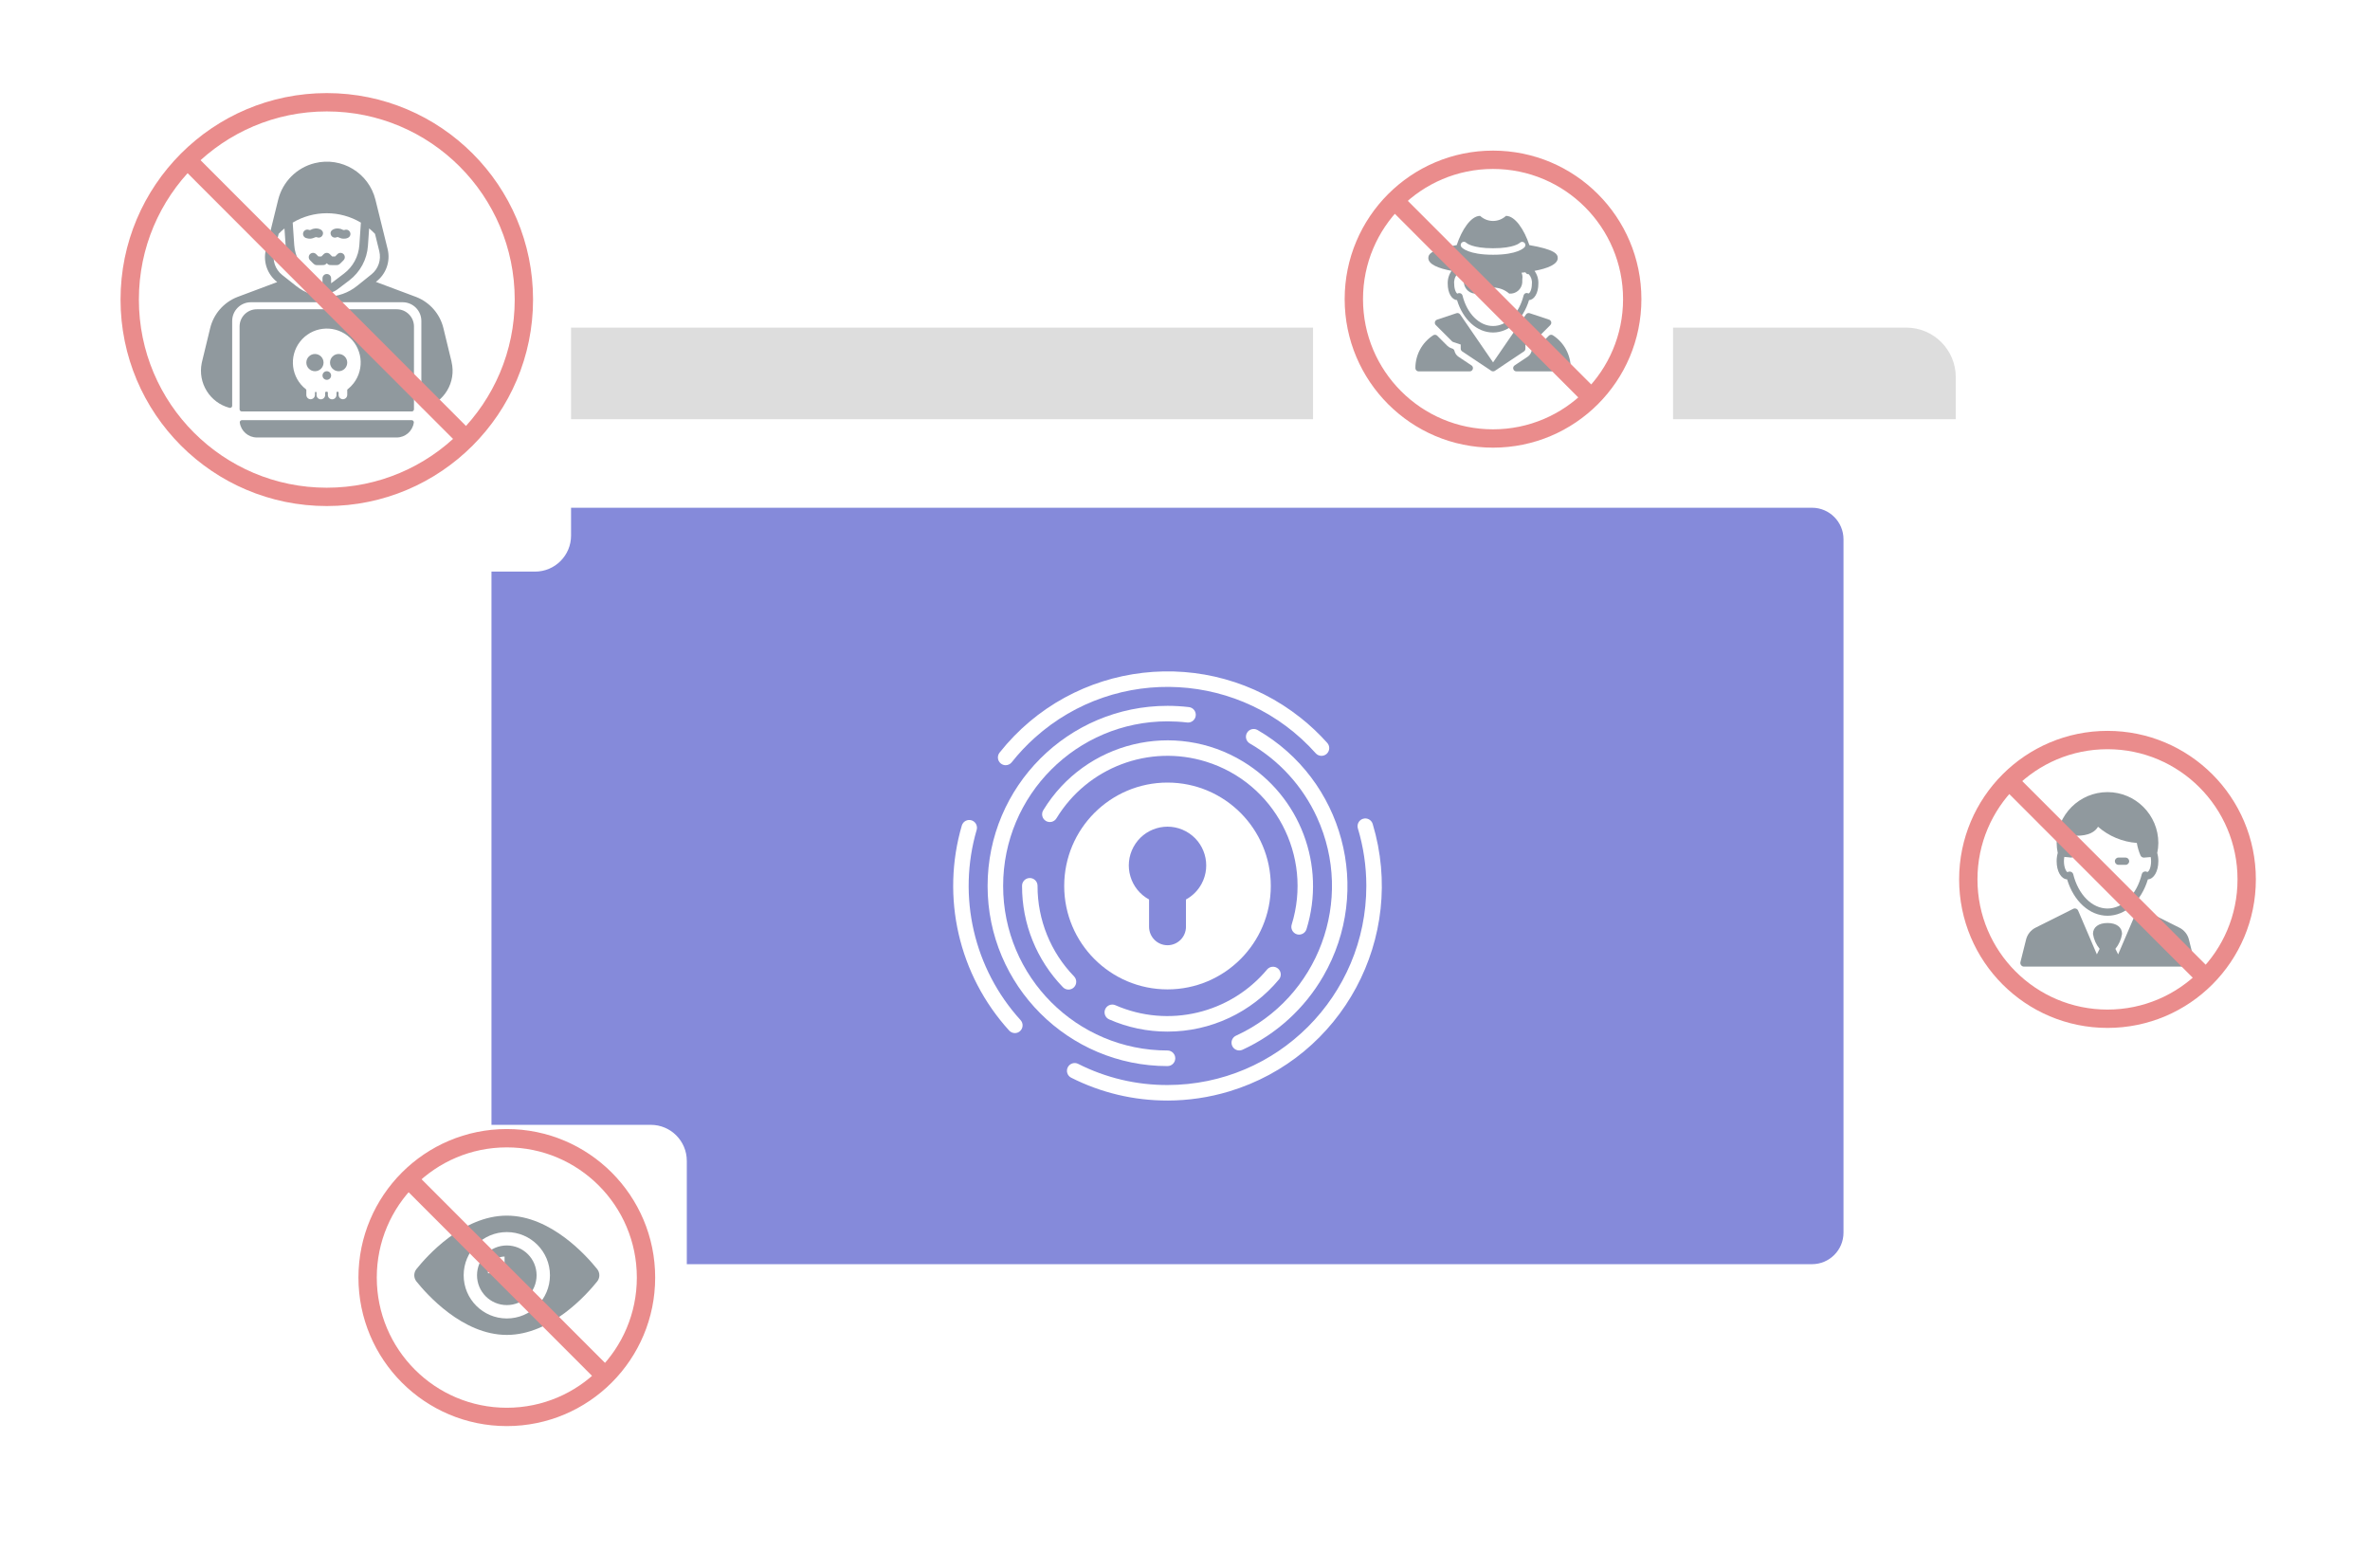 <svg width="517" height="342" viewBox="0 0 517 342" fill="none" xmlns="http://www.w3.org/2000/svg">
<path d="M93.519 71.467H415.839C421.802 71.467 426.637 76.306 426.637 82.276V287.709C426.637 293.679 421.803 298.519 415.839 298.519H93.519C87.556 298.519 82.721 293.679 82.721 287.709V82.276C82.721 76.306 87.556 71.467 93.519 71.467Z" fill="white"/>
<path d="M114.083 110.76H395.274C399.069 110.76 402.146 113.84 402.146 117.639V268.893C402.146 272.692 399.069 275.772 395.274 275.772H114.083C110.288 275.772 107.211 272.692 107.211 268.893V117.639C107.211 113.84 110.288 110.76 114.083 110.76Z" fill="#858ADA"/>
<path d="M93.519 71.467H415.839C421.802 71.467 426.637 76.306 426.637 82.276V91.447H82.721V82.276C82.721 76.306 87.556 71.467 93.519 71.467Z" fill="#DDDDDD"/>
<path d="M93.321 84.046C94.75 84.046 95.907 82.887 95.907 81.457C95.907 80.027 94.75 78.868 93.321 78.868C91.893 78.868 90.735 80.027 90.735 81.457C90.735 82.887 91.893 84.046 93.321 84.046Z" fill="white"/>
<path d="M101.939 84.046C103.367 84.046 104.525 82.887 104.525 81.457C104.525 80.027 103.367 78.868 101.939 78.868C100.51 78.868 99.353 80.027 99.353 81.457C99.353 82.887 100.51 84.046 101.939 84.046Z" fill="white"/>
<path d="M110.558 84.046C111.986 84.046 113.144 82.887 113.144 81.457C113.144 80.027 111.986 78.868 110.558 78.868C109.129 78.868 107.972 80.027 107.972 81.457C107.972 82.887 109.129 84.046 110.558 84.046Z" fill="white"/>
<g filter="url(#filter0_d)">
<path d="M25.853 12H116.72C121.058 12 124.573 15.52 124.573 19.861V110.83C124.573 115.172 121.057 118.691 116.72 118.691H25.853C21.515 118.691 18 115.171 18 110.83V19.861C18 15.52 21.516 12 25.853 12Z" fill="white"/>
</g>
<g filter="url(#filter1_d)">
<path d="M294.282 24.736H357.114C361.452 24.736 364.967 28.256 364.967 32.597V95.5C364.967 99.843 361.451 103.362 357.114 103.362H294.282C289.945 103.362 286.43 99.842 286.43 95.5V32.599C286.43 28.256 289.946 24.736 294.282 24.736Z" fill="white"/>
</g>
<g filter="url(#filter2_d)">
<path d="M428.316 152.521H491.147C495.485 152.521 499 156.041 499 160.383V223.284C499 227.627 495.484 231.146 491.147 231.146H428.316C423.978 231.146 420.463 227.626 420.463 223.284V160.383C420.463 156.041 423.979 152.521 428.316 152.521Z" fill="white"/>
</g>
<path d="M221.393 225.362C220.919 225.36 220.466 225.159 220.144 224.81C209.134 212.712 205.224 195.743 209.827 180.039C210.115 179.152 211.068 178.666 211.955 178.955C212.804 179.232 213.291 180.123 213.066 180.989C208.796 195.559 212.422 211.304 222.634 222.532C223.262 223.223 223.211 224.293 222.521 224.923C222.215 225.206 221.812 225.362 221.393 225.362Z" fill="white"/>
<path d="M254.687 240.073C247.383 240.092 240.178 238.383 233.659 235.085C232.832 234.656 232.508 233.635 232.938 232.806C233.361 231.993 234.353 231.663 235.176 232.065C241.221 235.128 247.904 236.712 254.679 236.689C278.647 236.677 298.068 217.216 298.056 193.221C298.054 188.984 297.433 184.769 296.212 180.712C295.942 179.819 296.448 178.876 297.341 178.607C298.234 178.337 299.175 178.843 299.443 179.737C306.889 204.511 292.863 230.637 268.116 238.09C263.761 239.403 259.237 240.071 254.688 240.077L254.687 240.073Z" fill="white"/>
<path d="M219.377 166.925C218.994 166.925 218.623 166.795 218.326 166.555C217.595 165.976 217.472 164.914 218.049 164.183C218.049 164.183 218.049 164.183 218.05 164.182C234.095 143.926 263.503 140.529 283.736 156.592C285.819 158.246 287.758 160.075 289.531 162.059C290.154 162.755 290.096 163.825 289.401 164.449C288.706 165.073 287.638 165.015 287.014 164.319C271.048 146.443 243.63 144.91 225.774 160.894C223.934 162.54 222.237 164.342 220.704 166.277C220.385 166.684 219.896 166.924 219.377 166.925Z" fill="white"/>
<path d="M254.687 232.558C233.011 232.558 215.438 214.967 215.438 193.266C215.438 171.565 233.01 153.973 254.687 153.973C256.251 153.974 257.813 154.066 259.367 154.249C260.293 154.361 260.952 155.203 260.841 156.129C260.729 157.057 259.888 157.717 258.962 157.605C257.543 157.439 256.115 157.356 254.687 157.355C234.882 157.355 218.827 173.429 218.827 193.256C218.827 213.084 234.882 229.157 254.687 229.157C255.625 229.16 256.382 229.926 256.377 230.865C256.373 231.799 255.619 232.553 254.687 232.558Z" fill="white"/>
<path d="M270.338 229.15C269.405 229.15 268.648 228.393 268.648 227.459C268.648 226.8 269.032 226.2 269.631 225.923C287.642 217.656 295.549 196.338 287.293 178.306C284.189 171.529 279.056 165.886 272.605 162.161C271.808 161.675 271.555 160.633 272.041 159.834C272.511 159.063 273.501 158.796 274.294 159.228C293.074 170.074 299.517 194.108 288.684 212.909C284.614 219.973 278.45 225.595 271.046 228.995C270.822 229.096 270.581 229.149 270.338 229.15Z" fill="white"/>
<path d="M233.089 215.871C232.63 215.872 232.191 215.685 231.874 215.354C226.135 209.439 222.934 201.512 222.955 193.266C222.931 192.333 223.669 191.557 224.602 191.534C225.534 191.511 226.309 192.249 226.333 193.181C226.334 193.21 226.334 193.239 226.333 193.266C226.317 200.633 229.178 207.715 234.305 212.998C234.952 213.678 234.926 214.754 234.248 215.402C233.934 215.7 233.52 215.868 233.089 215.871Z" fill="white"/>
<path d="M254.687 225.035C250.311 225.045 245.982 224.141 241.975 222.382C241.117 222.014 240.72 221.02 241.087 220.163C241.454 219.304 242.445 218.907 243.303 219.273C243.311 219.277 243.319 219.281 243.327 219.284C254.882 224.322 268.372 221.128 276.448 211.441C277.074 210.749 278.143 210.696 278.834 211.324C279.485 211.913 279.576 212.906 279.042 213.604C273.03 220.855 264.101 225.046 254.687 225.035Z" fill="white"/>
<path d="M283.386 203.879C283.217 203.879 283.048 203.852 282.886 203.801C281.997 203.523 281.5 202.578 281.774 201.686C286.417 186.711 278.054 170.802 263.094 166.153C250.679 162.296 237.233 167.382 230.468 178.494C229.994 179.297 228.96 179.563 228.158 179.088C227.357 178.613 227.091 177.578 227.565 176.775C227.574 176.761 227.582 176.747 227.59 176.734C236.718 161.752 256.25 157.014 271.215 166.152C283.628 173.731 289.309 188.783 285.005 202.686C284.782 203.394 284.127 203.876 283.386 203.879Z" fill="white"/>
<path d="M254.687 170.713C242.242 170.711 232.152 180.808 232.15 193.266C232.149 205.725 242.234 215.825 254.679 215.828C267.123 215.83 277.214 205.733 277.216 193.274C277.218 180.816 267.131 170.715 254.687 170.713ZM258.711 196.216V202.152C258.719 204.376 256.923 206.188 254.701 206.195C252.478 206.202 250.67 204.404 250.662 202.179C250.662 202.17 250.662 202.16 250.662 202.151V196.215C246.564 193.99 245.043 188.86 247.266 184.757C249.489 180.654 254.613 179.131 258.711 181.357C262.81 183.582 264.33 188.713 262.108 192.815C261.328 194.255 260.148 195.437 258.711 196.216Z" fill="white"/>
<path d="M89.804 91.654C90.064 91.655 90.275 91.867 90.273 92.128C90.273 92.151 90.271 92.175 90.267 92.198C89.998 94.056 88.407 95.435 86.53 95.435H56.046C54.171 95.435 52.579 94.058 52.308 92.198C52.269 91.941 52.446 91.699 52.704 91.659C52.726 91.656 52.749 91.654 52.772 91.654H89.804Z" fill="#90999E"/>
<path d="M90.306 71.224C90.306 69.147 88.625 67.464 86.55 67.464H86.55H56.02C53.946 67.464 52.265 69.147 52.264 71.224V89.286C52.264 89.545 52.475 89.755 52.734 89.755H89.831C90.091 89.755 90.301 89.545 90.302 89.287C90.302 89.287 90.302 89.287 90.302 89.286L90.306 71.224ZM75.749 85.068V86.118C75.755 86.621 75.373 87.045 74.871 87.089C74.354 87.123 73.906 86.73 73.872 86.213C73.87 86.192 73.87 86.172 73.87 86.151V85.629C73.87 85.532 73.79 85.453 73.693 85.453H73.576C73.479 85.453 73.4 85.531 73.4 85.629V86.14C73.406 86.643 73.025 87.066 72.523 87.11C72.006 87.144 71.558 86.753 71.523 86.235C71.521 86.213 71.521 86.192 71.521 86.172V85.629C71.521 85.532 71.442 85.453 71.344 85.453H71.11C71.013 85.453 70.935 85.532 70.935 85.629V86.14C70.94 86.643 70.559 87.066 70.058 87.11C69.54 87.144 69.093 86.753 69.058 86.235C69.057 86.213 69.055 86.192 69.055 86.172V85.629C69.048 85.532 68.963 85.459 68.866 85.467C68.78 85.474 68.71 85.543 68.704 85.629V86.121C68.71 86.624 68.328 87.048 67.827 87.091C67.309 87.127 66.862 86.735 66.827 86.216C66.825 86.196 66.825 86.175 66.825 86.153C66.825 84.974 66.849 85.003 66.757 84.932C63.528 82.428 62.939 77.777 65.441 74.545C67.942 71.313 72.588 70.723 75.816 73.227C79.045 75.732 79.634 80.383 77.132 83.615C76.751 84.108 76.309 84.551 75.816 84.933C75.773 84.966 75.748 85.017 75.748 85.071V85.068H75.749Z" fill="#90999E"/>
<path d="M70.352 81.932C70.359 82.452 70.785 82.867 71.304 82.86C71.822 82.852 72.237 82.426 72.23 81.906C72.222 81.392 71.805 80.979 71.291 80.979C70.772 80.978 70.352 81.399 70.352 81.918C70.352 81.922 70.352 81.928 70.352 81.932Z" fill="#90999E"/>
<path d="M68.704 80.979C69.741 80.979 70.581 80.138 70.581 79.099C70.581 78.06 69.74 77.219 68.704 77.219C67.667 77.219 66.826 78.06 66.826 79.098C66.827 80.136 67.667 80.977 68.704 80.979Z" fill="#90999E"/>
<path d="M73.871 80.979C74.908 80.978 75.748 80.136 75.747 79.098C75.747 78.059 74.905 77.218 73.869 77.219C72.832 77.22 71.992 78.061 71.992 79.098C71.993 80.136 72.833 80.978 73.871 80.979Z" fill="#90999E"/>
<path d="M69.467 55.948L68.955 55.435C68.588 55.068 67.993 55.068 67.627 55.435C67.26 55.802 67.26 56.398 67.627 56.764C68.402 57.539 68.579 57.828 69.077 57.828C70.815 57.828 70.801 57.913 71.285 57.429C71.776 57.921 71.764 57.828 73.492 57.828C73.983 57.828 74.132 57.577 74.944 56.764C75.311 56.397 75.311 55.802 74.944 55.435C74.577 55.068 73.983 55.068 73.615 55.435L73.103 55.948H72.462L71.949 55.435C71.583 55.068 70.988 55.068 70.621 55.435L70.108 55.948H69.467Z" fill="#90999E"/>
<path d="M66.78 51.93C68.183 52.388 68.68 51.553 69.135 51.755C69.609 51.966 70.164 51.753 70.374 51.279C70.889 50.116 69.147 49.411 67.843 50.108C67.717 50.19 67.559 50.21 67.416 50.16C66.939 49.956 66.386 50.177 66.182 50.654C65.977 51.132 66.198 51.686 66.675 51.891C66.71 51.905 66.745 51.918 66.782 51.929L66.78 51.93Z" fill="#90999E"/>
<path d="M73.441 51.755C73.86 51.569 74.024 52.066 75.006 52.066C77.214 52.066 76.577 49.699 75.155 50.162C75.015 50.208 74.862 50.188 74.738 50.109C73.43 49.413 71.685 50.108 72.203 51.278C72.412 51.752 72.967 51.966 73.441 51.755Z" fill="#90999E"/>
<path d="M98.51 78.937L96.727 71.575C95.976 68.488 93.771 65.957 90.816 64.795L81.991 61.49C84.203 59.848 85.217 57.038 84.565 54.36L81.906 43.587C80.457 37.718 74.53 34.137 68.668 35.587C64.724 36.562 61.645 39.648 60.675 43.598C58.682 51.707 59.293 49.219 57.998 54.484C57.356 57.116 58.329 59.882 60.478 61.53C51.704 64.817 51.769 64.794 51.758 64.797C48.803 65.96 46.598 68.489 45.848 71.578C43.898 79.627 44.043 79.024 44.008 79.193C43.12 83.542 45.775 87.828 50.061 88.967C50.312 89.033 50.569 88.882 50.634 88.631C50.644 88.592 50.65 88.552 50.65 88.512V70.012C50.65 67.769 52.46 65.947 54.7 65.932H87.865C90.106 65.948 91.915 67.769 91.916 70.012V88.53C91.916 88.79 92.127 89 92.386 89C92.426 89 92.466 88.994 92.505 88.984C96.898 87.822 99.56 83.362 98.5 78.939H98.51V78.937ZM78.725 48.562L78.392 53.462C78.225 55.922 77.002 58.189 75.04 59.678C72.173 61.853 72.378 61.704 72.228 61.792V60.711C72.228 60.191 71.808 59.77 71.289 59.77C70.771 59.77 70.35 60.192 70.35 60.711V61.792C70.199 61.703 70.406 61.852 67.539 59.678C65.576 58.189 64.354 55.922 64.186 53.462L63.852 48.562C68.433 45.833 74.141 45.833 78.725 48.562ZM81.041 59.841L77.906 62.356C74.037 65.485 68.515 65.505 64.623 62.404L61.556 59.979C60.042 58.778 59.366 56.805 59.825 54.926L60.792 50.996C61.19 50.582 61.611 50.191 62.055 49.827L62.311 53.593C62.516 56.595 64.008 59.362 66.403 61.18L69.026 63.168C70.366 64.179 72.212 64.179 73.551 63.168L76.174 61.179C78.57 59.361 80.064 56.594 80.266 53.592L80.524 49.826C80.975 50.196 81.404 50.593 81.807 51.015L82.742 54.806C83.197 56.672 82.535 58.636 81.041 59.841Z" fill="#90999E"/>
<path d="M316.645 59.081C316.06 59.913 315.768 60.916 315.813 61.931C315.813 63.897 316.68 65.393 317.843 65.464C319.127 69.721 322.218 72.534 325.697 72.534C329.176 72.534 332.266 69.721 333.551 65.464C334.714 65.394 335.581 63.899 335.581 61.931C335.638 60.915 335.342 59.91 334.742 59.087C337.607 58.552 339.816 57.67 339.816 56.278C339.816 55.373 339.063 54.41 333.62 53.467C332.521 50.125 330.52 47.09 328.521 47.09C326.929 48.569 324.467 48.569 322.874 47.09C320.877 47.09 318.874 50.125 317.775 53.467C312.331 54.407 311.577 55.373 311.577 56.278C311.578 57.664 313.784 58.547 316.645 59.081ZM333.473 59.816H333.493C334.015 60.388 334.263 61.16 334.168 61.929C334.168 63.299 333.65 64.028 333.418 64.019C333.086 63.813 332.652 63.916 332.446 64.248C332.407 64.31 332.38 64.377 332.362 64.449C331.374 68.438 328.696 71.118 325.697 71.118C322.698 71.118 320.019 68.437 319.031 64.449C318.966 64.232 318.803 64.058 318.59 63.981C318.371 63.902 318.129 63.927 317.931 64.05C317.754 64.05 317.225 63.298 317.225 61.929C317.13 61.159 317.377 60.386 317.9 59.815H317.921C318.238 59.842 318.539 59.676 318.686 59.394C318.957 59.43 319.231 59.46 319.506 59.493C319.321 59.912 319.259 60.375 319.326 60.829C319.335 60.956 319.343 61.087 319.343 61.222C319.21 62.651 320.26 63.917 321.687 64.049C321.846 64.064 322.007 64.064 322.167 64.049C324.19 62.284 327.204 62.284 329.227 64.049C330.674 64.174 331.947 63.102 332.072 61.654C332.084 61.51 332.085 61.365 332.074 61.222C332.074 61.086 332.084 60.955 332.091 60.829C332.159 60.374 332.097 59.912 331.912 59.492C332.195 59.462 332.478 59.429 332.759 59.394C332.881 59.673 333.169 59.844 333.473 59.816ZM318.892 52.904C319.185 52.658 319.62 52.69 319.874 52.975C319.931 53.03 321.158 54.155 325.701 54.155C330.333 54.155 331.519 52.987 331.529 52.975C331.796 52.703 332.229 52.684 332.518 52.934C332.802 53.181 332.837 53.61 332.597 53.9C332.454 54.072 331.054 55.571 325.701 55.571C320.349 55.571 318.948 54.074 318.806 53.9C318.555 53.602 318.592 53.157 318.889 52.906C318.89 52.905 318.892 52.904 318.893 52.904H318.892Z" fill="#90999E"/>
<path d="M321 79.716L318.169 77.827C317.722 77.529 317.406 77.073 317.285 76.549C317.228 76.311 317.053 76.119 316.822 76.041L316.558 75.953C316.247 75.849 315.963 75.672 315.731 75.441L313.526 73.234C313.288 72.995 312.915 72.957 312.635 73.144C310.211 74.715 308.75 77.413 308.758 80.304C308.758 80.695 309.074 81.012 309.464 81.013H320.611C321.001 81.013 321.317 80.695 321.317 80.303C321.317 80.068 321.199 79.848 321.004 79.717L321 79.716Z" fill="#90999E"/>
<path d="M332.758 76.063V75.159L334.393 74.612C334.498 74.579 334.592 74.52 334.669 74.442L338.203 70.904C338.478 70.628 338.478 70.182 338.203 69.906C338.125 69.829 338.03 69.77 337.927 69.735L333.691 68.322C333.393 68.223 333.064 68.332 332.886 68.591L325.703 79.053L318.518 68.591C318.339 68.332 318.011 68.222 317.713 68.322L313.477 69.735C313.108 69.858 312.908 70.257 313.03 70.627C313.064 70.731 313.123 70.825 313.201 70.903L316.734 74.441C316.812 74.518 316.906 74.576 317.01 74.612L318.647 75.158V76.062C318.646 76.298 318.764 76.521 318.962 76.652L325.308 80.886C325.347 80.914 325.39 80.938 325.435 80.957C325.521 80.992 325.614 81.011 325.707 81.012C325.801 81.012 325.894 80.992 325.981 80.955C326.024 80.937 326.066 80.914 326.105 80.886L332.452 76.652C332.645 76.519 332.761 76.298 332.758 76.063Z" fill="#90999E"/>
<path d="M338.763 73.145C338.483 72.958 338.109 72.995 337.872 73.234L335.665 75.444C335.433 75.677 335.149 75.852 334.837 75.956L334.575 76.043C334.343 76.12 334.167 76.313 334.112 76.55C333.991 77.073 333.675 77.53 333.228 77.827L330.398 79.715C330.073 79.932 329.986 80.371 330.203 80.695C330.334 80.892 330.554 81.01 330.79 81.01H341.938C342.328 81.01 342.643 80.693 342.643 80.302C342.65 77.411 341.188 74.715 338.763 73.145Z" fill="#90999E"/>
<path d="M478.729 209.883L477.498 204.954C477.217 203.83 476.459 202.886 475.425 202.369L467.22 198.263C466.828 198.067 466.352 198.228 466.157 198.62C466.151 198.632 466.146 198.643 466.14 198.656L462.059 208.188L461.459 206.987C462.226 206.05 462.727 204.923 462.909 203.725C462.909 202.257 461.693 201.346 459.74 201.346C457.787 201.346 456.57 202.258 456.57 203.725C456.752 204.922 457.253 206.048 458.019 206.986L457.418 208.186L453.337 198.654C453.251 198.452 453.086 198.296 452.88 198.22C452.675 198.147 452.448 198.16 452.252 198.256L444.049 202.364C443.015 202.881 442.258 203.826 441.977 204.949L440.745 209.878C440.642 210.304 440.902 210.733 441.327 210.838C441.388 210.853 441.451 210.86 441.513 210.86H477.963C478.396 210.865 478.752 210.517 478.757 210.083C478.758 210.014 478.749 209.944 478.732 209.877L478.729 209.883Z" fill="#90999E"/>
<path d="M450.926 191.83C452.365 196.607 455.834 199.764 459.736 199.764C463.638 199.764 467.106 196.608 468.546 191.83C469.853 191.753 470.829 190.075 470.829 187.865C470.832 187.26 470.751 186.656 470.588 186.074C470.742 185.359 470.822 184.63 470.829 183.899C470.829 177.766 465.862 172.793 459.736 172.793C453.61 172.793 448.644 177.766 448.644 183.899C448.649 184.628 448.731 185.355 448.885 186.068C448.722 186.653 448.641 187.258 448.644 187.865C448.643 190.075 449.618 191.754 450.926 191.83ZM451.828 187.073C452.27 187.077 452.632 186.722 452.636 186.28C452.636 186.187 452.62 186.094 452.589 186.007C452.463 184.772 452.538 183.525 452.811 182.315H452.932C455.672 182.315 457.038 181.444 457.67 180.349C460.034 182.414 463.005 183.654 466.136 183.881C466.291 184.818 466.56 185.734 466.938 186.606C467.063 186.895 467.347 187.08 467.66 187.079H467.725L469.166 186.96C469.219 187.262 469.246 187.567 469.245 187.873C469.245 189.408 468.675 190.251 468.402 190.217C468.032 189.985 467.544 190.099 467.312 190.47C467.268 190.541 467.235 190.619 467.216 190.7C466.106 195.179 463.101 198.187 459.738 198.187C456.374 198.187 453.369 195.179 452.259 190.7C452.187 190.457 452.006 190.261 451.768 190.174C451.521 190.085 451.248 190.115 451.027 190.254C450.83 190.254 450.234 189.41 450.234 187.874C450.234 187.558 450.262 187.242 450.317 186.93C451.032 186.973 451.692 187.072 451.7 187.073C451.741 187.075 451.785 187.076 451.828 187.073Z" fill="#90999E"/>
<path d="M455.774 188.66H457.358C457.796 188.646 458.14 188.281 458.127 187.842C458.114 187.423 457.778 187.086 457.358 187.073H455.774C455.336 187.086 454.992 187.452 455.005 187.89C455.019 188.309 455.355 188.646 455.774 188.66Z" fill="#90999E"/>
<path d="M462.113 188.66H463.698C464.136 188.646 464.48 188.281 464.467 187.842C464.454 187.423 464.117 187.086 463.698 187.073H462.113C461.675 187.086 461.331 187.452 461.344 187.89C461.357 188.309 461.693 188.646 462.113 188.66Z" fill="#90999E"/>
<path d="M71.288 108.39C95.033 108.39 114.282 89.119 114.282 65.348C114.282 41.577 95.033 22.307 71.288 22.307C47.544 22.307 28.295 41.577 28.295 65.348C28.295 89.119 47.544 108.39 71.288 108.39Z" stroke="#EA8C8C" stroke-width="4" stroke-miterlimit="10"/>
<path d="M40.924 34.948L101.653 95.746" stroke="#EA8C8C" stroke-width="4" stroke-miterlimit="10"/>
<path d="M459.736 222.231C476.506 222.231 490.101 208.621 490.101 191.832C490.101 175.043 476.506 161.434 459.736 161.434C442.966 161.434 429.371 175.043 429.371 191.832C429.371 208.621 442.966 222.231 459.736 222.231Z" stroke="#EA8C8C" stroke-width="4" stroke-miterlimit="10"/>
<path d="M438.29 170.363L481.181 213.302" stroke="#EA8C8C" stroke-width="4" stroke-miterlimit="10"/>
<g filter="url(#filter3_d)">
<path d="M79.137 239.375H141.969C146.306 239.375 149.821 242.895 149.821 247.237V310.139C149.821 314.481 146.305 318 141.969 318H79.137C74.799 318 71.284 314.48 71.284 310.139V247.237C71.283 242.895 74.799 239.375 79.137 239.375Z" fill="white"/>
</g>
<path d="M325.696 95.653C342.466 95.653 356.061 82.042 356.061 65.254C356.061 48.465 342.466 34.855 325.696 34.855C308.926 34.855 295.331 48.465 295.331 65.254C295.331 82.042 308.926 95.653 325.696 95.653Z" stroke="#EA8C8C" stroke-width="4" stroke-miterlimit="10"/>
<path d="M304.25 43.784L347.142 86.722" stroke="#EA8C8C" stroke-width="4" stroke-miterlimit="10"/>
<path d="M110.558 284.696C114.146 284.696 117.055 281.783 117.055 278.191C117.054 274.597 114.145 271.686 110.556 271.687C106.968 271.687 104.06 274.599 104.06 278.191C104.062 281.784 106.97 284.694 110.558 284.696ZM110.067 274.109V276.263C109.254 276.27 108.596 276.928 108.589 277.742H106.438C106.461 275.747 108.071 274.133 110.065 274.109H110.067Z" fill="#90999E"/>
<path d="M110.558 291.202C120.237 291.202 128.079 282.274 130.274 279.537C130.901 278.748 130.901 277.633 130.274 276.845C128.078 274.109 120.236 265.181 110.558 265.181C100.879 265.181 93.036 274.109 90.84 276.845C90.214 277.633 90.214 278.748 90.84 279.537C93.036 282.272 100.88 291.202 110.558 291.202ZM110.558 268.77C115.756 268.77 119.969 272.988 119.969 278.191C119.969 283.395 115.756 287.612 110.559 287.612C105.36 287.612 101.147 283.395 101.147 278.191C101.146 272.989 105.359 268.771 110.555 268.77C110.556 268.77 110.557 268.77 110.558 268.77Z" fill="#90999E"/>
<path d="M110.557 309.09C127.328 309.09 140.922 295.48 140.922 278.691C140.922 261.902 127.328 248.292 110.557 248.292C93.787 248.292 80.192 261.902 80.192 278.691C80.192 295.48 93.787 309.09 110.557 309.09Z" stroke="#EA8C8C" stroke-width="4" stroke-miterlimit="10"/>
<path d="M89.112 257.221L132.003 300.16" stroke="#EA8C8C" stroke-width="4" stroke-miterlimit="10"/>
<defs>
<filter id="filter0_d" x="0" y="0" width="142.573" height="142.691" filterUnits="userSpaceOnUse" color-interpolation-filters="sRGB">
<feFlood flood-opacity="0" result="BackgroundImageFix"/>
<feColorMatrix in="SourceAlpha" type="matrix" values="0 0 0 0 0 0 0 0 0 0 0 0 0 0 0 0 0 0 127 0" result="hardAlpha"/>
<feOffset dy="6"/>
<feGaussianBlur stdDeviation="9"/>
<feColorMatrix type="matrix" values="0 0 0 0 0.157 0 0 0 0 0.2 0 0 0 0 0.224 0 0 0 0.1 0"/>
<feBlend mode="normal" in2="BackgroundImageFix" result="effect1_dropShadow"/>
<feBlend mode="normal" in="SourceGraphic" in2="effect1_dropShadow" result="shape"/>
</filter>
<filter id="filter1_d" x="268.43" y="12.736" width="114.537" height="114.626" filterUnits="userSpaceOnUse" color-interpolation-filters="sRGB">
<feFlood flood-opacity="0" result="BackgroundImageFix"/>
<feColorMatrix in="SourceAlpha" type="matrix" values="0 0 0 0 0 0 0 0 0 0 0 0 0 0 0 0 0 0 127 0" result="hardAlpha"/>
<feOffset dy="6"/>
<feGaussianBlur stdDeviation="9"/>
<feColorMatrix type="matrix" values="0 0 0 0 0.157 0 0 0 0 0.2 0 0 0 0 0.224 0 0 0 0.1 0"/>
<feBlend mode="normal" in2="BackgroundImageFix" result="effect1_dropShadow"/>
<feBlend mode="normal" in="SourceGraphic" in2="effect1_dropShadow" result="shape"/>
</filter>
<filter id="filter2_d" x="402.463" y="140.521" width="114.537" height="114.625" filterUnits="userSpaceOnUse" color-interpolation-filters="sRGB">
<feFlood flood-opacity="0" result="BackgroundImageFix"/>
<feColorMatrix in="SourceAlpha" type="matrix" values="0 0 0 0 0 0 0 0 0 0 0 0 0 0 0 0 0 0 127 0" result="hardAlpha"/>
<feOffset dy="6"/>
<feGaussianBlur stdDeviation="9"/>
<feColorMatrix type="matrix" values="0 0 0 0 0.157 0 0 0 0 0.2 0 0 0 0 0.224 0 0 0 0.1 0"/>
<feBlend mode="normal" in2="BackgroundImageFix" result="effect1_dropShadow"/>
<feBlend mode="normal" in="SourceGraphic" in2="effect1_dropShadow" result="shape"/>
</filter>
<filter id="filter3_d" x="53.284" y="227.375" width="114.537" height="114.625" filterUnits="userSpaceOnUse" color-interpolation-filters="sRGB">
<feFlood flood-opacity="0" result="BackgroundImageFix"/>
<feColorMatrix in="SourceAlpha" type="matrix" values="0 0 0 0 0 0 0 0 0 0 0 0 0 0 0 0 0 0 127 0" result="hardAlpha"/>
<feOffset dy="6"/>
<feGaussianBlur stdDeviation="9"/>
<feColorMatrix type="matrix" values="0 0 0 0 0.157 0 0 0 0 0.2 0 0 0 0 0.224 0 0 0 0.1 0"/>
<feBlend mode="normal" in2="BackgroundImageFix" result="effect1_dropShadow"/>
<feBlend mode="normal" in="SourceGraphic" in2="effect1_dropShadow" result="shape"/>
</filter>
</defs>
</svg>
